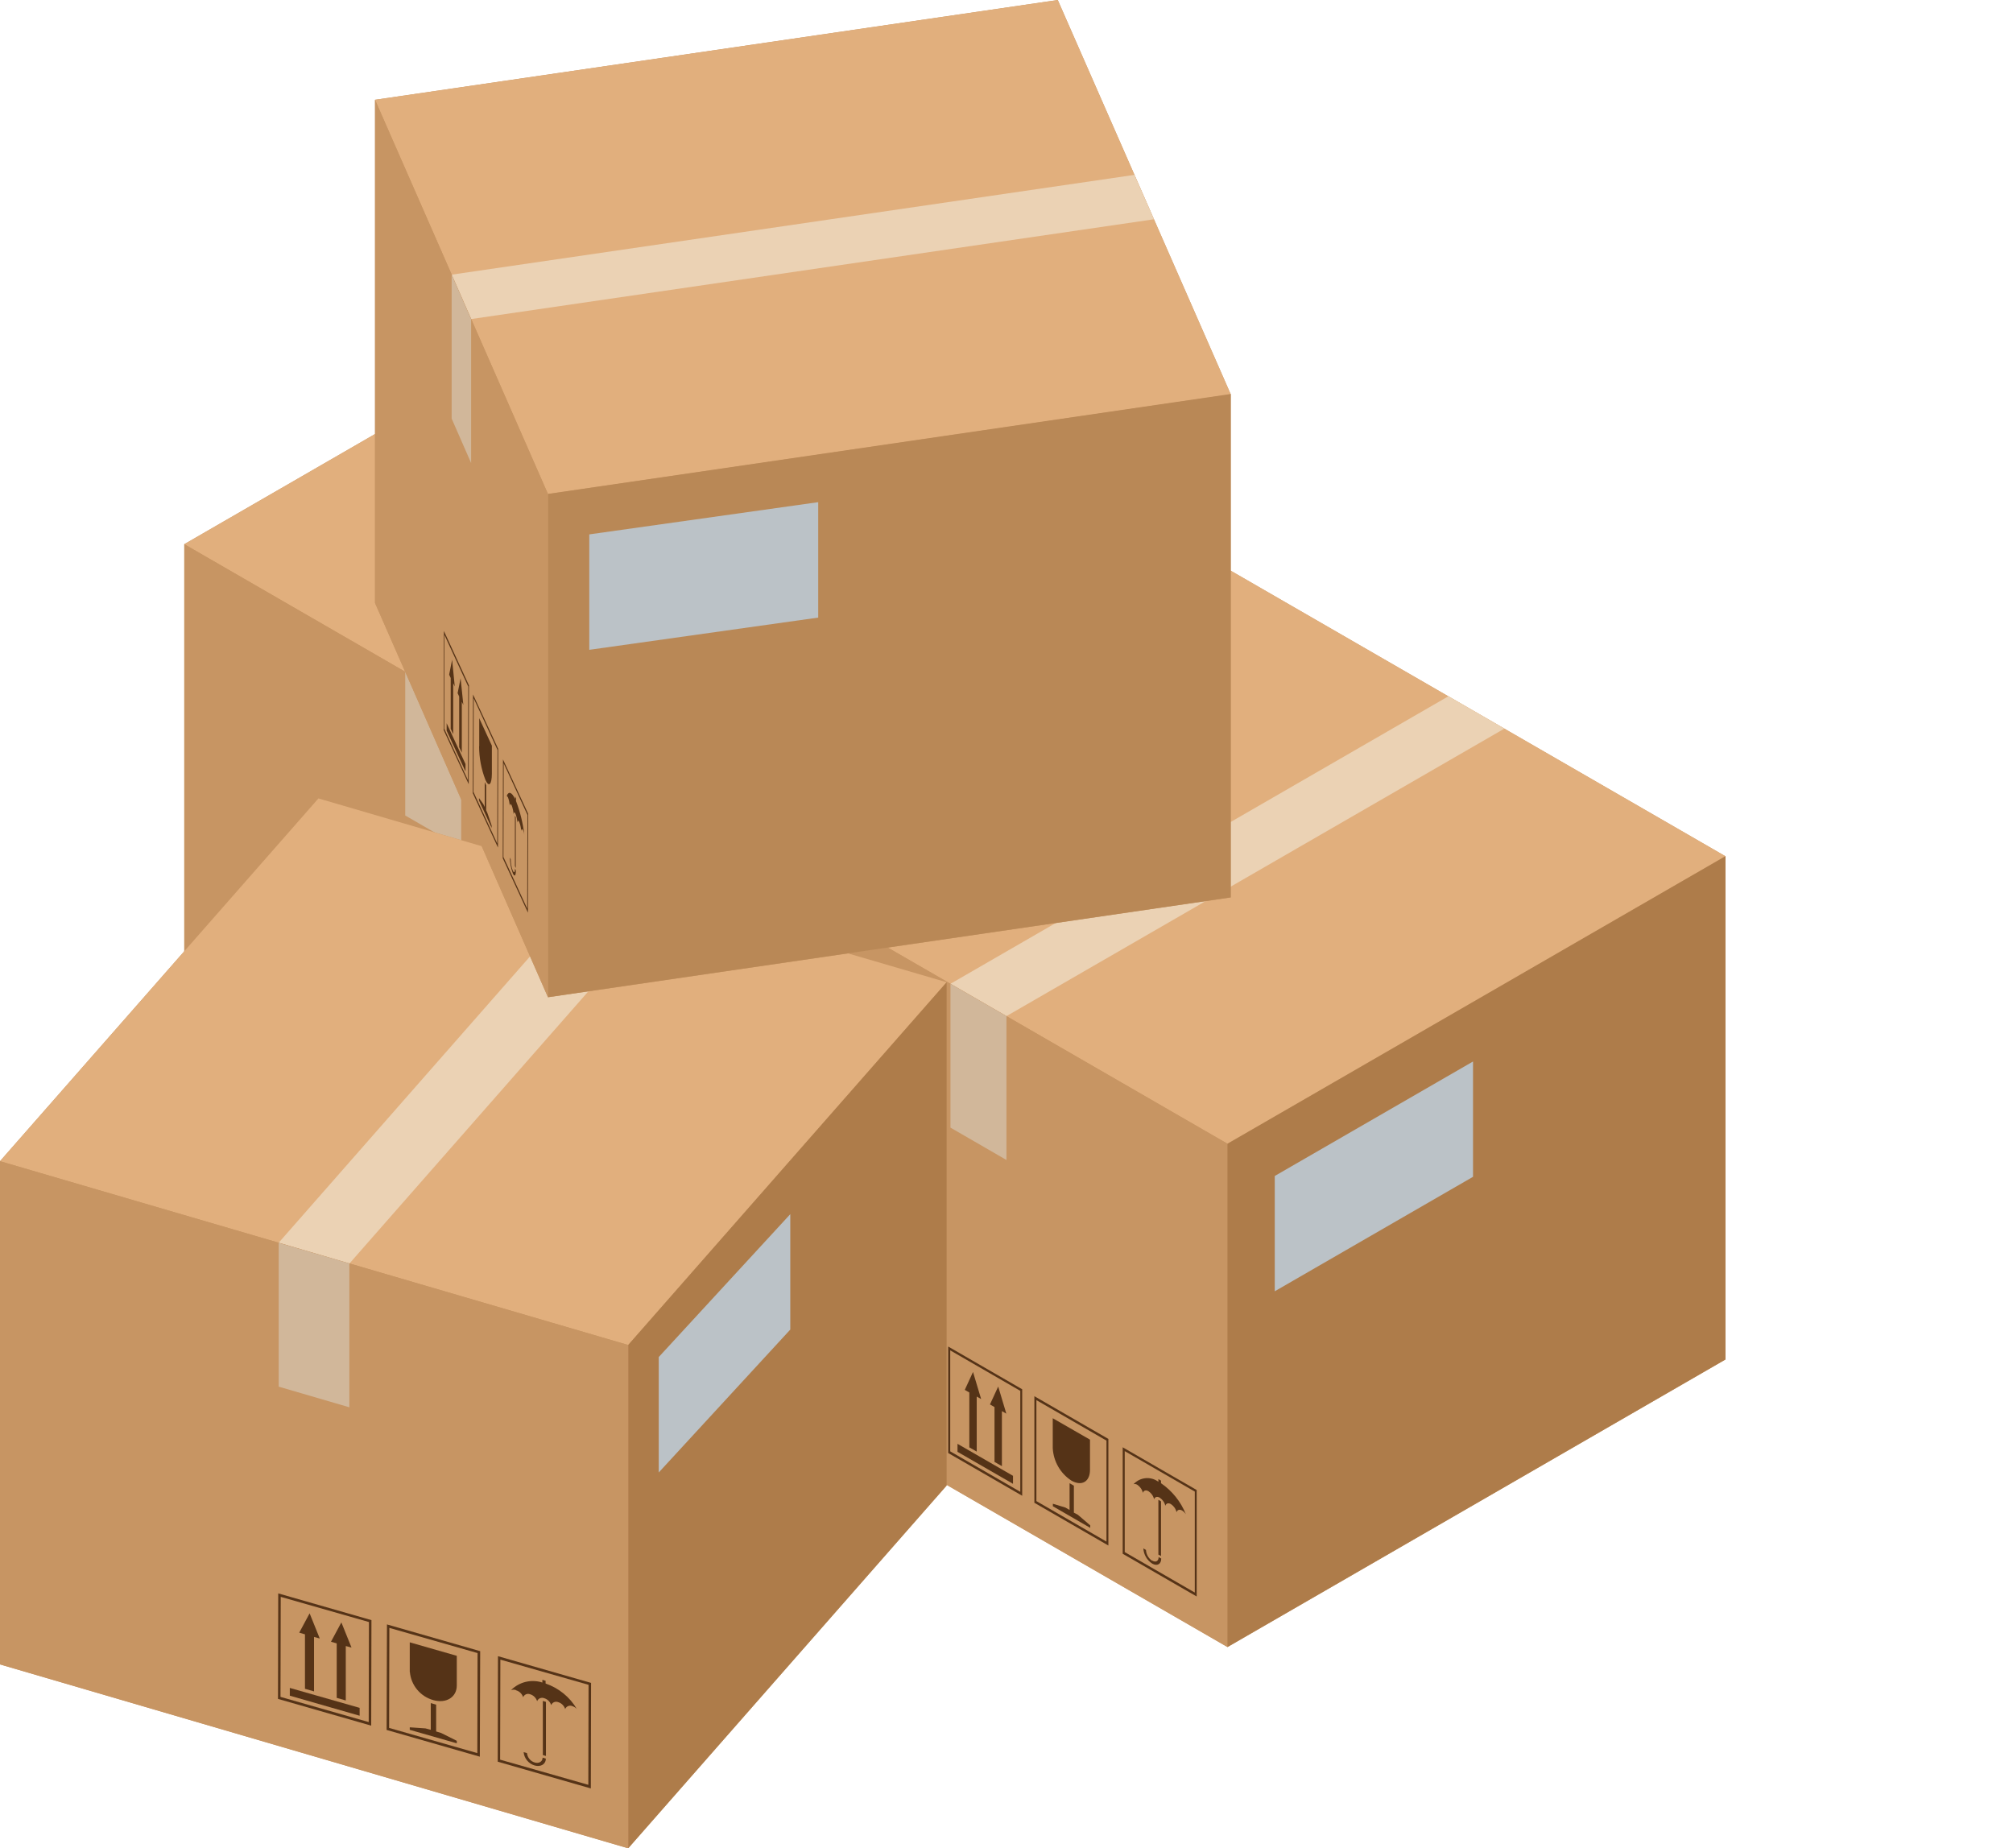 <?xml version="1.0" encoding="UTF-8"?>
<svg xmlns="http://www.w3.org/2000/svg" xmlns:xlink="http://www.w3.org/1999/xlink" id="Laag_1" data-name="Laag 1" viewBox="0 0 168.65 154.84">
  <defs>
    <style>
      .cls-1 {
        fill: #ae7c4a;
      }

      .cls-2 {
        clip-path: url(#clippath-2);
      }

      .cls-2, .cls-3, .cls-4, .cls-5, .cls-6, .cls-7 {
        fill: none;
      }

      .cls-3 {
        opacity: .2;
      }

      .cls-8 {
        fill: #d1b79a;
      }

      .cls-9 {
        fill: #553317;
      }

      .cls-10 {
        fill: #e1af7d;
      }

      .cls-11 {
        fill: #c79563;
      }

      .cls-12 {
        fill: #bbc2c7;
      }

      .cls-4 {
        clip-path: url(#clippath-3);
      }

      .cls-13 {
        fill: #ebd2b4;
      }

      .cls-14 {
        fill: #b98856;
      }

      .cls-6 {
        clip-path: url(#clippath);
      }

      .cls-7 {
        clip-path: url(#clippath-1);
      }
    </style>
    <clipPath id="clippath">
      <rect class="cls-5" x=".02" y="109.05" width="103.4" height="45.79"></rect>
    </clipPath>
    <clipPath id="clippath-1">
      <rect class="cls-5" x="15.44" y="63.66" width="107.54" height="48.18"></rect>
    </clipPath>
    <clipPath id="clippath-2">
      <rect class="cls-5" x="61.12" y="89.8" width="107.54" height="48.18"></rect>
    </clipPath>
    <clipPath id="clippath-3">
      <rect class="cls-5" x="31.42" y="42.16" width="95.77" height="41.39"></rect>
    </clipPath>
  </defs>
  <g id="Group_519" data-name="Group 519">
    <g id="Group_510" data-name="Group 510">
      <g id="Group_509" data-name="Group 509">
        <g id="Group_505" data-name="Group 505" class="cls-3">
          <g id="Group_504" data-name="Group 504">
            <g class="cls-6">
              <g id="Group_503" data-name="Group 503">
                <path id="Path_759" data-name="Path 759" d="m50.79,109.05h-24.09L.02,139.43l52.63,15.4h24.08l26.68-30.39-52.63-15.4Z"></path>
              </g>
            </g>
          </g>
        </g>
        <g id="Group_508" data-name="Group 508" class="cls-3">
          <g id="Group_507" data-name="Group 507">
            <g class="cls-7">
              <g id="Group_506" data-name="Group 506">
                <path id="Path_760" data-name="Path 760" d="m81.25,63.66h-24.09l-41.72,24.1,41.72,24.09h24.09l41.72-24.09-41.72-24.1Z"></path>
              </g>
            </g>
          </g>
        </g>
      </g>
    </g>
    <path id="Path_761" data-name="Path 761" class="cls-11" d="m57.16,21.5L15.44,45.59v42.16l41.72,24.09,41.72-24.09v-42.16l-41.72-24.09Z"></path>
    <path id="Path_762" data-name="Path 762" class="cls-10" d="m15.44,45.59l41.72,24.09,41.72-24.09-41.72-24.09L15.44,45.59Z"></path>
    <path id="Path_763" data-name="Path 763" class="cls-13" d="m33.95,56.28l4.69,2.71,41.72-24.09-4.69-2.7-41.73,24.08Z"></path>
    <path id="Path_764" data-name="Path 764" class="cls-11" d="m15.44,87.75l41.72,24.09v-42.16L15.44,45.59v42.16Z"></path>
    <path id="Path_765" data-name="Path 765" class="cls-1" d="m57.16,69.68v42.16l41.72-24.09v-42.16l-41.72,24.09Z"></path>
    <path id="Path_766" data-name="Path 766" class="cls-8" d="m33.95,68.32l4.69,2.71v-12.05l-4.69-2.71v12.05Z"></path>
    <g id="Group_518" data-name="Group 518">
      <g id="Group_517" data-name="Group 517">
        <path id="Path_767" data-name="Path 767" class="cls-9" d="m51.58,98.12v-.23l-.22-.12v.23c-.64-.48-1.54-.39-2.08.2.11-.03.22-.01.31.05.24.16.41.4.47.68.06-.2.25-.27.47-.14.24.16.41.4.47.68.06-.2.25-.27.47-.14.24.16.41.4.47.68.06-.2.25-.27.47-.14.24.16.41.4.47.68.06-.2.25-.27.47-.14.13.08.23.19.31.31-.42-1.06-1.14-1.96-2.08-2.6"></path>
        <path id="Path_768" data-name="Path 768" class="cls-9" d="m51.37,104.1l.22.12v-4.58l-.22-.13v4.58Z"></path>
        <path id="Path_769" data-name="Path 769" class="cls-9" d="m50.85,104.62c-.31-.2-.5-.54-.52-.91l-.22-.12c.03.52.31,1,.75,1.28.41.23.75.04.75-.43l-.22-.12c0,.33-.23.47-.52.3"></path>
        <path id="Path_770" data-name="Path 770" class="cls-9" d="m42.52,92.66v2.53c.06,1.1.64,2.1,1.56,2.71.87.5,1.56.09,1.56-.9v-2.53l-3.12-1.81Z"></path>
        <path id="Path_771" data-name="Path 771" class="cls-9" d="m44.27,100.58v-2.24l-.36-.21v2.24l-.35-.2-1.05-.32v.21l3.13,1.81v-.21l-1.04-.89-.32-.19Z"></path>
        <path id="Path_772" data-name="Path 772" class="cls-9" d="m34.54,94.82v.67l4.65,2.68v-.67l-4.65-2.68Z"></path>
        <path id="Path_773" data-name="Path 773" class="cls-9" d="m37.65,96.33l.61.35v-4.61l.37.21-.68-2.27-.69,1.5.38.22v4.59Z"></path>
        <path id="Path_774" data-name="Path 774" class="cls-9" d="m35.54,95.11l.61.35v-4.61l.37.21-.68-2.27-.69,1.5.38.22v4.59Z"></path>
        <path id="Path_775" data-name="Path 775" class="cls-9" d="m54.58,107.6l-6.2-3.58v-8.92l6.2,3.58v8.92Zm-6.03-3.72l5.87,3.39v-8.46l-5.87-3.39v8.46Z"></path>
        <path id="Path_776" data-name="Path 776" class="cls-9" d="m47.18,103.34l-6.2-3.58v-8.92l6.2,3.58v8.92Zm-6.03-3.71l5.87,3.39v-8.46l-5.87-3.39v8.46Z"></path>
        <path id="Path_777" data-name="Path 777" class="cls-9" d="m39.96,99.17l-6.2-3.58v-8.92l6.2,3.58v8.93Zm-6.03-3.71l5.87,3.39v-8.46l-5.87-3.39v8.46Z"></path>
        <path id="Path_778" data-name="Path 778" class="cls-12" d="m77.72,72.45l-16.61,9.59v-9.67l16.61-9.59v9.66Z"></path>
        <g id="Group_513" data-name="Group 513" class="cls-3">
          <g id="Group_512" data-name="Group 512">
            <g class="cls-2">
              <g id="Group_511" data-name="Group 511">
                <path id="Path_779" data-name="Path 779" d="m126.93,89.8h-24.1l-41.72,24.09,41.72,24.09h24.09l41.72-24.09-41.72-24.09Z"></path>
              </g>
            </g>
          </g>
        </g>
        <path id="Path_780" data-name="Path 780" class="cls-11" d="m102.84,47.66l-41.72,24.08v42.16l41.72,24.09,41.72-24.09v-42.16l-41.72-24.08Z"></path>
        <path id="Path_781" data-name="Path 781" class="cls-10" d="m61.12,71.73l41.72,24.09,41.72-24.09-41.72-24.08-41.72,24.08Z"></path>
        <path id="Path_782" data-name="Path 782" class="cls-13" d="m79.63,82.42l4.69,2.71,41.72-24.09-4.69-2.71-41.72,24.09Z"></path>
        <path id="Path_783" data-name="Path 783" class="cls-11" d="m61.12,113.89l41.72,24.09v-42.16l-41.72-24.09v42.16Z"></path>
        <path id="Path_784" data-name="Path 784" class="cls-1" d="m102.84,95.82v42.16l41.72-24.09v-42.16l-41.72,24.09Z"></path>
        <path id="Path_785" data-name="Path 785" class="cls-8" d="m79.63,94.47l4.69,2.71v-12.05l-4.69-2.71v12.05Z"></path>
        <path id="Path_786" data-name="Path 786" class="cls-9" d="m97.27,124.27v-.23l-.22-.13v.23c-.64-.48-1.54-.39-2.08.2.11-.03.22-.01.31.05.24.16.41.4.47.68.06-.2.25-.27.47-.14.24.16.41.4.47.68.06-.2.25-.27.47-.14.24.16.41.4.47.68.06-.2.25-.27.47-.14.24.16.41.4.47.68.06-.2.25-.27.47-.14.13.08.23.19.31.31-.42-1.06-1.15-1.96-2.08-2.6"></path>
        <path id="Path_787" data-name="Path 787" class="cls-9" d="m97.05,130.24l.22.12v-4.58l-.22-.13v4.58Z"></path>
        <path id="Path_788" data-name="Path 788" class="cls-9" d="m96.53,130.76c-.31-.2-.5-.54-.52-.91l-.22-.13c.03.52.31,1,.75,1.28.41.23.75.04.75-.43l-.22-.12c0,.33-.23.47-.52.3"></path>
        <path id="Path_789" data-name="Path 789" class="cls-9" d="m88.2,118.8v2.53c.06,1.1.64,2.11,1.56,2.71.87.5,1.56.09,1.56-.9v-2.53l-3.13-1.8Z"></path>
        <path id="Path_790" data-name="Path 790" class="cls-9" d="m89.97,126.73v-2.26l-.36-.21v2.24l-.35-.2-1.05-.32v.21l3.13,1.81v-.21l-1.04-.89-.32-.17Z"></path>
        <path id="Path_791" data-name="Path 791" class="cls-9" d="m80.22,120.96v.67l4.65,2.68v-.67l-4.65-2.68Z"></path>
        <path id="Path_792" data-name="Path 792" class="cls-9" d="m83.33,122.48l.61.35v-4.61l.37.21-.68-2.27-.69,1.5.38.22v4.6Z"></path>
        <path id="Path_793" data-name="Path 793" class="cls-9" d="m81.22,121.26l.61.35v-4.61l.37.21-.68-2.27-.69,1.5.38.22v4.6Z"></path>
        <path id="Path_794" data-name="Path 794" class="cls-9" d="m100.26,133.75l-6.2-3.58v-8.92l6.2,3.58v8.92Zm-6.03-3.72l5.87,3.39v-8.46l-5.87-3.39v8.46Z"></path>
        <path id="Path_795" data-name="Path 795" class="cls-9" d="m92.86,129.48l-6.2-3.58v-8.93l6.2,3.58v8.93Zm-6.03-3.72l5.87,3.39v-8.46l-5.87-3.39v8.46Z"></path>
        <path id="Path_796" data-name="Path 796" class="cls-9" d="m85.64,125.31l-6.2-3.58v-8.92l6.2,3.58v8.92Zm-6.03-3.72l5.87,3.39v-8.46l-5.87-3.39v8.46Z"></path>
        <path id="Path_797" data-name="Path 797" class="cls-12" d="m123.41,98.59l-16.61,9.59v-9.66l16.61-9.59v9.66Z"></path>
        <path id="Path_798" data-name="Path 798" class="cls-11" d="m26.68,66.89L0,97.28v42.16l52.63,15.41,26.68-30.39v-42.17l-52.63-15.4Z"></path>
        <path id="Path_799" data-name="Path 799" class="cls-10" d="m26.68,66.89L0,97.28l52.63,15.4,26.68-30.39-52.63-15.4Z"></path>
        <path id="Path_800" data-name="Path 800" class="cls-13" d="m50.03,73.72l-26.68,30.39,5.92,1.75,26.68-30.39-5.92-1.75Z"></path>
        <path id="Path_801" data-name="Path 801" class="cls-1" d="m52.63,112.68v42.16l26.68-30.39v-42.16l-26.68,30.39Z"></path>
        <path id="Path_802" data-name="Path 802" class="cls-11" d="m0,97.28v42.16l52.63,15.4v-42.16L0,97.28Z"></path>
        <path id="Path_803" data-name="Path 803" class="cls-8" d="m23.35,104.12v12.05l5.92,1.73v-12.05l-5.92-1.73Z"></path>
        <path id="Path_804" data-name="Path 804" class="cls-12" d="m66.21,111.39l-11.02,11.97v-9.67l11.02-11.97v9.67Z"></path>
        <path id="Path_805" data-name="Path 805" class="cls-9" d="m43.24,141.61c.28.08.5.3.59.58.09-.23.35-.34.58-.25,0,0,0,0,0,0,.28.08.5.3.59.58.09-.23.35-.34.59-.25,0,0,0,0,0,0,.28.08.5.3.59.58.09-.23.35-.34.58-.25,0,0,0,0,0,0,.28.08.5.3.59.58.09-.23.36-.34.59-.25,0,0,0,0,0,0,.15.05.29.13.39.25-.59-1.01-1.52-1.76-2.62-2.14v-.23l-.27-.08v.23c-.92-.3-1.94-.06-2.63.64.12-.05.26-.06.39-.02"></path>
        <path id="Path_806" data-name="Path 806" class="cls-9" d="m45.47,147.03l.27.08v-4.53s-.26-.08-.26-.08v4.54Z"></path>
        <path id="Path_807" data-name="Path 807" class="cls-9" d="m44.81,147.66c-.36-.1-.62-.41-.66-.79l-.28-.08c.05.53.42.97.93,1.12.51.14.93-.11.93-.58l-.27-.08c0,.33-.3.51-.66.41"></path>
        <path id="Path_808" data-name="Path 808" class="cls-9" d="m34.34,140.08c.1,1.11.88,2.05,1.96,2.35,1.09.31,1.97-.25,1.97-1.22v-2.49l-3.94-1.13v2.49Z"></path>
        <path id="Path_809" data-name="Path 809" class="cls-9" d="m36.54,145.05v-2.24l-.45-.13v2.24l-.44-.12-1.32-.09v.21l3.94,1.13v-.21l-1.32-.66-.4-.12Z"></path>
        <path id="Path_810" data-name="Path 810" class="cls-9" d="m24.28,142.06l5.85,1.68v-.66l-5.85-1.67v.66Z"></path>
        <path id="Path_811" data-name="Path 811" class="cls-9" d="m28.2,142.24l.77.22v-4.56s.48.13.48.13l-.85-2.11-.87,1.62.48.14v4.56Z"></path>
        <path id="Path_812" data-name="Path 812" class="cls-9" d="m25.54,141.48l.77.22v-4.56s.48.13.48.13l-.85-2.11-.87,1.62.48.14v4.56Z"></path>
        <path id="Path_813" data-name="Path 813" class="cls-9" d="m41.72,138.75l-.02,8.84,7.8,2.24.02-8.84-7.8-2.24Zm7.58,10.78l-7.4-2.11.02-8.38,7.39,2.11-.02,8.38Z"></path>
        <path id="Path_814" data-name="Path 814" class="cls-9" d="m32.39,144.93l7.81,2.24.03-8.84-7.81-2.24-.03,8.84Zm.23-8.55l7.39,2.11-.02,8.38-7.39-2.11.02-8.38Z"></path>
        <path id="Path_815" data-name="Path 815" class="cls-9" d="m23.29,142.33l7.81,2.24.02-8.84-7.81-2.24-.02,8.84Zm.23-8.55l7.39,2.11-.02,8.38-7.39-2.11.02-8.38Z"></path>
        <g id="Group_516" data-name="Group 516" class="cls-3">
          <g id="Group_515" data-name="Group 515">
            <g class="cls-4">
              <g id="Group_514" data-name="Group 514">
                <path id="Path_816" data-name="Path 816" d="m96.54,44.03l-7.92-1.87-57.2,8.36,14.49,33.03h24.09l57.2-8.36-7.92-18.05-22.74-13.11Z"></path>
              </g>
            </g>
          </g>
        </g>
        <path id="Path_817" data-name="Path 817" class="cls-11" d="m88.62,0L31.42,8.36v42.16l14.49,33.03,57.2-8.36v-42.16L88.62,0Z"></path>
        <path id="Path_818" data-name="Path 818" class="cls-10" d="m88.62,0L31.42,8.36l14.49,33.03,57.2-8.36L88.62,0Z"></path>
        <path id="Path_819" data-name="Path 819" class="cls-13" d="m95.05,14.65l-57.21,8.36,1.63,3.72,57.21-8.36-1.64-3.72Z"></path>
        <path id="Path_820" data-name="Path 820" class="cls-14" d="m103.11,33.01l-57.2,8.37v42.16l57.2-8.36v-42.17Z"></path>
        <path id="Path_821" data-name="Path 821" class="cls-11" d="m31.42,8.36v42.16l14.49,33.02v-42.15L31.42,8.36Z"></path>
        <path id="Path_822" data-name="Path 822" class="cls-8" d="m37.84,23.02v12.05l1.63,3.72v-12.05l-1.63-3.72Z"></path>
        <path id="Path_823" data-name="Path 823" class="cls-12" d="m68.55,51.74l-19.18,2.7v-9.67l19.18-2.7v9.67Z"></path>
        <path id="Path_824" data-name="Path 824" class="cls-9" d="m42.55,66.78c.09.23.14.48.16.73.02-.18.08-.2.16-.03.09.23.14.48.16.73.02-.18.08-.2.16-.03.09.23.14.48.16.73.02-.18.08-.2.16-.03.09.23.14.48.16.73.02-.18.08-.2.16-.03.05.11.08.23.1.35-.12-.97-.35-1.92-.7-2.83v-.22l-.07-.16v.22c-.3-.61-.56-.66-.71-.25.03-.01.06.02.1.11"></path>
        <path id="Path_825" data-name="Path 825" class="cls-9" d="m43.14,72.56l.07.16v-4.24l-.07-.16v4.24Z"></path>
        <path id="Path_826" data-name="Path 826" class="cls-9" d="m42.96,72.94c-.11-.3-.17-.62-.17-.94l-.07-.16c0,.46.09.91.25,1.34.14.3.25.19.25-.25l-.07-.16c0,.31-.08.39-.18.18"></path>
        <path id="Path_827" data-name="Path 827" class="cls-9" d="m40.14,62.52c0,.96.18,1.92.53,2.82.29.64.53.4.54-.52v-2.35l-1.06-2.3v2.35Z"></path>
        <path id="Path_828" data-name="Path 828" class="cls-9" d="m40.73,67.88v-2.09l-.12-.27v2.09l-.12-.25-.36-.5v.2l1.06,2.3v-.2l-.35-1.03-.11-.25Z"></path>
        <path id="Path_829" data-name="Path 829" class="cls-9" d="m37.42,61.21l1.58,3.42v-.62l-1.58-3.42v.62Z"></path>
        <path id="Path_830" data-name="Path 830" class="cls-9" d="m38.48,62.61l.21.45v-4.27l.13.27-.23-2.24-.25,1.25.13.28v4.27Z"></path>
        <path id="Path_831" data-name="Path 831" class="cls-9" d="m37.76,61.06l.21.45v-4.27l.13.27-.22-2.24-.25,1.25.13.28v4.26Z"></path>
        <path id="Path_832" data-name="Path 832" class="cls-9" d="m42.14,63.62l-.02,8.28,2.11,4.56.02-8.28-2.11-4.56Zm2.03,12.5l-1.99-4.32.02-7.85,1.99,4.32-.02,7.85Z"></path>
        <path id="Path_833" data-name="Path 833" class="cls-9" d="m39.61,66.45l2.11,4.56.02-8.27-2.11-4.56-.02,8.27Zm.08-7.94l1.99,4.32-.02,7.84-1.99-4.32.02-7.84Z"></path>
        <path id="Path_834" data-name="Path 834" class="cls-9" d="m37.16,61.14l2.11,4.56.02-8.28-2.1-4.56-.02,8.28Zm.08-7.94l1.99,4.32-.02,7.85-1.99-4.32.02-7.85Z"></path>
      </g>
    </g>
  </g>
</svg>
